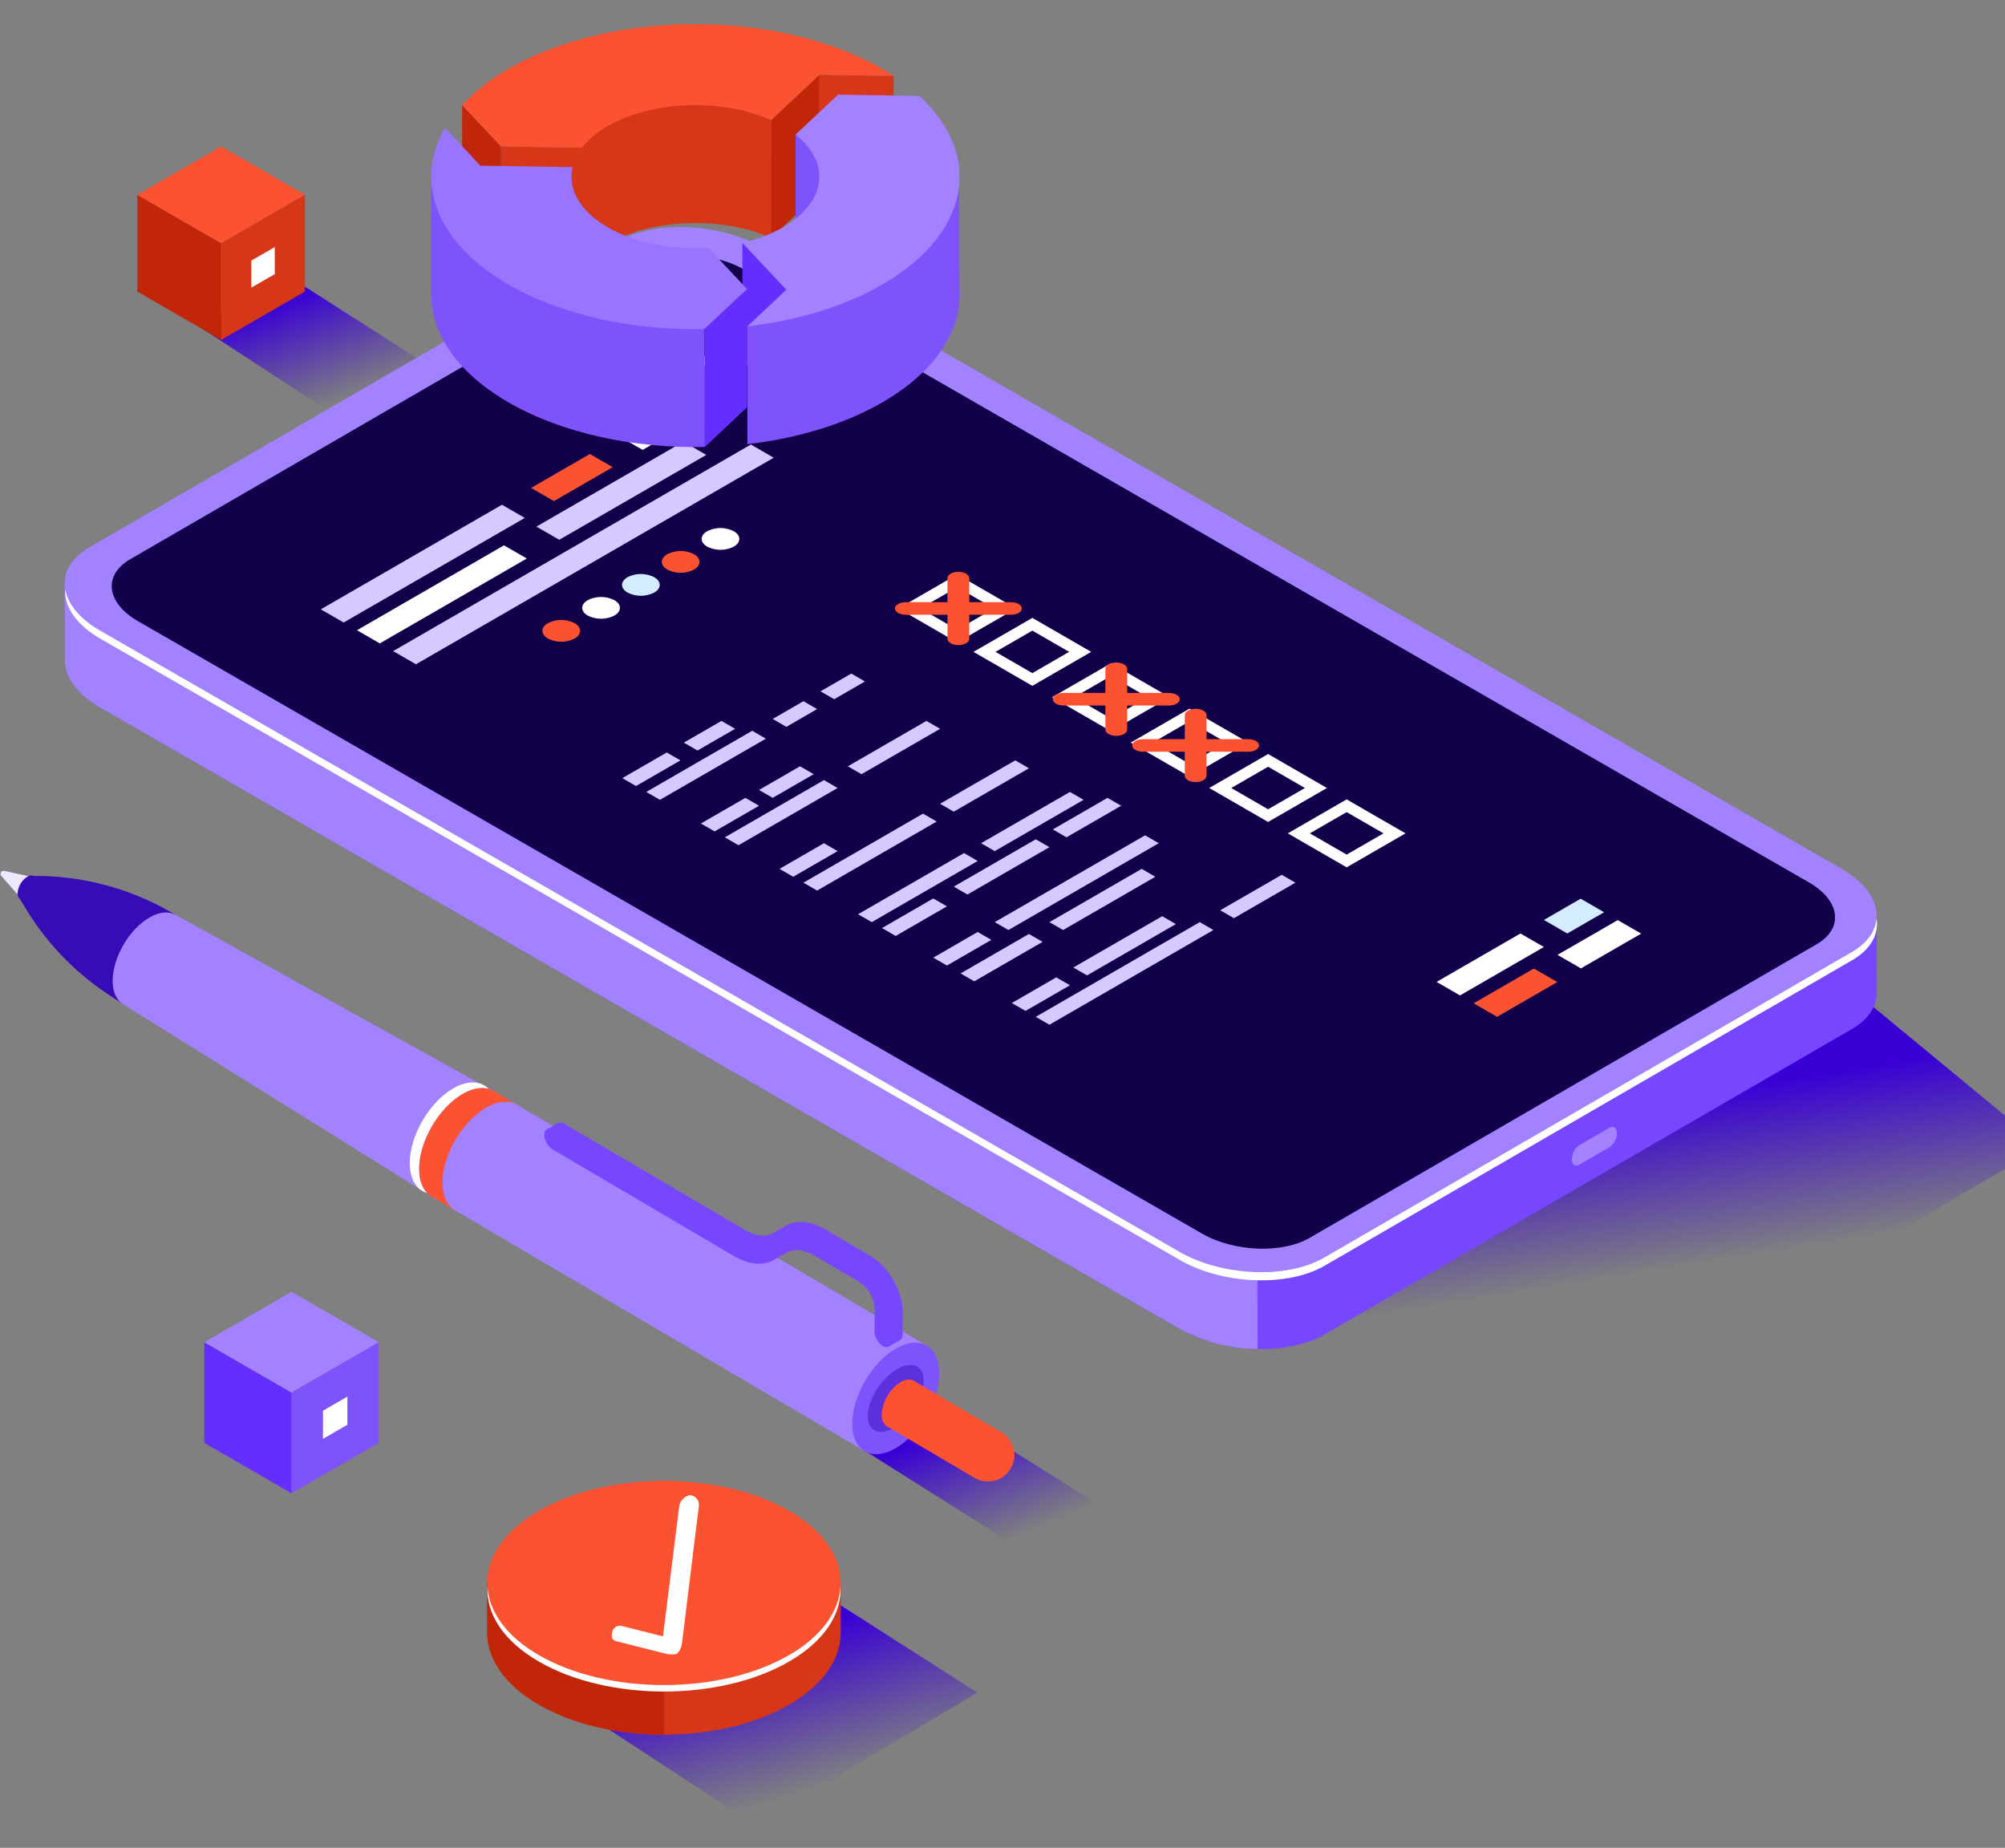 <svg xmlns="http://www.w3.org/2000/svg" xmlns:xlink="http://www.w3.org/1999/xlink" width="548" height="505" viewBox="0 0 548 505">
  <rect x="0" y="0" width="548" height="505" fill="#808080" stroke="none"/>
  <defs>
    <clipPath id="clip-path">
      <rect id="Rectangle_6098" data-name="Rectangle 6098" width="548" height="505" transform="translate(-8833 2373)" fill="#fff" stroke="#707070" stroke-width="1"/>
    </clipPath>
    <linearGradient id="linear-gradient" x1="0.367" y1="0.239" x2="0.468" y2="0.548" gradientUnits="objectBoundingBox">
      <stop offset="0" stop-color="#3800d5"/>
      <stop offset="1" stop-color="#3800d5" stop-opacity="0"/>
    </linearGradient>
    <linearGradient id="linear-gradient-2" x1="0.352" y1="0.239" x2="0.642" y2="0.805" xlink:href="#linear-gradient"/>
    <linearGradient id="linear-gradient-4" x1="0.274" y1="0.211" x2="0.642" y2="0.805" xlink:href="#linear-gradient"/>
    <linearGradient id="linear-gradient-5" x1="0.352" y1="0.239" x2="0.746" y2="0.816" xlink:href="#linear-gradient"/>
  </defs>
  <g id="Group_27255" data-name="Group 27255" transform="translate(8833 -2373)">
    <g id="Mask_Group_51" data-name="Mask Group 51" clip-path="url(#clip-path)">
      <g id="Group_27253" data-name="Group 27253" transform="translate(-8869 812)">
        <path id="Path_16534" data-name="Path 16534" d="M-10445.729,1236.267l62.975,40.962,162.226-94.482-48.833-40.3,105.827,66.608-110.832-69.742Z" transform="translate(10814.878 691.676)" fill="url(#linear-gradient)"/>
        <path id="Path_16535" data-name="Path 16535" d="M-10445.729,1174.344l42.405,27.727,60.694-36.245-41.509-26.51Z" transform="translate(10645.727 857.727)" fill="url(#linear-gradient-2)"/>
        <path id="Path_16537" data-name="Path 16537" d="M-10445.729,1169.03l42.405,27.727,23.824-14.791-41.508-26.51Z" transform="translate(10559.664 798.626)" fill="url(#linear-gradient-2)"/>
        <path id="Path_16538" data-name="Path 16538" d="M-10445.729,1169.03l42.405,27.727,23.824-14.791-41.508-26.51Z" transform="translate(10535.737 480.938)" fill="url(#linear-gradient-4)"/>
        <path id="Path_16536" data-name="Path 16536" d="M-10445.729,1151.345l51.646,32.567,20.844-12.448-51.337-32.149Z" transform="translate(10712.525 802.613)" fill="url(#linear-gradient-5)"/>
        <g id="Group_8644" data-name="Group 8644" transform="translate(36.144 1567.609)">
          <g id="Group_8617" data-name="Group 8617" transform="translate(0 231.378)">
            <g id="Group_8616" data-name="Group 8616" transform="translate(0)">
              <path id="Path_16434" data-name="Path 16434" d="M540.829,256.089h0a.838.838,0,0,1,.9-.393l11.551,2.5-4.549,7.74-7.808-8.874A.838.838,0,0,1,540.829,256.089Z" transform="translate(-540.714 -255.677)" fill="#eee8ff"/>
              <g id="Group_8610" data-name="Group 8610" transform="translate(4.671 1.276)">
                <path id="Path_16435" data-name="Path 16435" d="M514.151,261.482a5.775,5.775,0,0,1,2.649-4.5,1.889,1.889,0,0,1,1.733-.214,73.775,73.775,0,0,1,37.986,10.17l.835.491L543,291.834l-4.236-2.81a73.793,73.793,0,0,1-22.145-22.96L514.81,263.1A1.892,1.892,0,0,1,514.151,261.482Z" transform="translate(-514.151 -256.637)" fill="#370bb5"/>
                <path id="Path_16436" data-name="Path 16436" d="M511.983,282.828c.049-6.384,4.591-14.111,10.145-17.26s10.016-.526,9.967,5.857-4.592,14.112-10.146,17.26S511.933,289.211,511.983,282.828Z" transform="translate(-486.01 -254.135)" fill="#a282ff"/>
                <path id="Path_16437" data-name="Path 16437" d="M533.283,342.215l-85.158-53.053,14.348-24.41,87.764,48.62Z" transform="translate(-419.271 -253.965)" fill="#a282ff"/>
                <ellipse id="Ellipse_423" data-name="Ellipse 423" cx="9.658" cy="16.729" rx="9.658" ry="16.729" transform="translate(122.338 93.144) rotate(-149.552)" fill="#d4ecff"/>
              </g>
              <g id="Group_8611" data-name="Group 8611" transform="translate(115.214 58.643)">
                <ellipse id="Ellipse_424" data-name="Ellipse 424" cx="9.658" cy="16.729" rx="9.658" ry="16.729" transform="translate(16.653 38.632) rotate(-149.552)" fill="#d4ecff"/>
                <rect id="Rectangle_5353" data-name="Rectangle 5353" width="130.684" height="33.457" transform="translate(120.989 99.96) rotate(-149.553)" fill="#a282ff"/>
                <path id="Path_16438" data-name="Path 16438" d="M357.153,374.657c.06-7.543,5.427-16.675,11.99-20.4s11.834-.622,11.774,6.921-5.426,16.675-11.988,20.4S357.095,382.2,357.153,374.657Z" transform="translate(-239.57 -282.381)" fill="#7e53fc"/>
                <ellipse id="Ellipse_425" data-name="Ellipse 425" cx="5.671" cy="10.487" rx="5.671" ry="10.487" transform="translate(127.989 97.369) rotate(-144.48)" fill="#5c31dc"/>
              </g>
              <g id="Group_8612" data-name="Group 8612" transform="translate(111.849 57.825)">
                <path id="Path_16439" data-name="Path 16439" d="M452.352,322.692c.058-7.543,5.426-16.674,11.988-20.4,2.642-1.5,5.068-1.873,7.029-1.315-2.129-2.227-5.624-2.488-9.6-.234-6.562,3.72-11.93,12.852-11.988,20.394-.035,4.506,1.84,7.409,4.747,8.236C453.141,327.932,452.328,325.664,452.352,322.692Z" transform="translate(-449.779 -299.179)" fill="#fff"/>
                <path id="Path_16440" data-name="Path 16440" d="M443.967,322.31c.058-7.543,5.426-16.674,11.988-20.4,3.282-1.86,6.239-2.015,8.372-.762l6.383,3.751-3.043,5.175a26.7,26.7,0,0,1-10.87,18.494l-3.041,5.175L447.372,330h0C445.241,328.742,443.938,326.082,443.967,322.31Z" transform="translate(-441.395 -298.797)" fill="#fb5232"/>
                <path id="Path_16441" data-name="Path 16441" d="M441.406,325.133c.059-7.543,5.426-16.675,11.988-20.4s11.834-.622,11.776,6.921-5.426,16.675-11.988,20.4S441.348,332.676,441.406,325.133Z" transform="translate(-432.451 -297.867)" fill="#a282ff"/>
              </g>
              <g id="Group_8613" data-name="Group 8613" transform="translate(240.884 139.062)">
                <path id="Path_16442" data-name="Path 16442" d="M361.233,369.774a11.279,11.279,0,0,1,5.173-8.8c2.831-1.606,5.106-.268,5.08,2.986a11.279,11.279,0,0,1-5.172,8.8C363.483,374.365,361.208,373.028,361.233,369.774Z" transform="translate(-361.233 -360.294)" fill="#ff2c9c"/>
                <path id="Path_16443" data-name="Path 16443" d="M341.694,369.774a11.279,11.279,0,0,1,5.173-8.8,3.585,3.585,0,0,1,3.612-.33l23.878,14.035a7.218,7.218,0,0,1-7.315,12.446l-23.878-14.037h0A3.588,3.588,0,0,1,341.694,369.774Z" transform="translate(-341.694 -360.295)" fill="#fb5232"/>
              </g>
              <g id="Group_8615" data-name="Group 8615" transform="translate(148.627 68.766)">
                <path id="Path_16444" data-name="Path 16444" d="M429.67,343.257l3.581-2.031c2.056-1.166,4.777-.875,7.659.819l12.272,7.214a9.338,9.338,0,0,1,4.163,7.341l-.048,6.142a5.038,5.038,0,0,0,1.235,3.085l-.46,2.845,3.06-1.752-.007,0a1.575,1.575,0,0,0,.73-1.494l.048-6.142c.044-5.6-3.851-12.47-8.68-15.309l-12.272-7.212c-4.1-2.41-7.969-2.823-10.894-1.166l-3.58,2.031c-2.056,1.166-4.777.875-7.66-.82l-49.465-29.074a1.59,1.59,0,0,0-1.634-.158v-.005l-3.053,1.749,2.615,1a5.055,5.055,0,0,0,2.031,2.7l49.465,29.074C422.876,344.5,426.745,344.916,429.67,343.257Z" transform="translate(-363.953 -307.41)" fill="#7647ff"/>
                <path id="Path_16445" data-name="Path 16445" d="M433.194,342.56c2.058-1.164,4.777-.873,7.66.82l12.27,7.212a9.341,9.341,0,0,1,4.163,7.343l-.048,6.142a5.06,5.06,0,0,0,2.258,3.982c1.259.74,2.289.155,2.3-1.3l.048-6.141c.044-5.6-3.849-12.47-8.68-15.309l-12.27-7.214c-4.1-2.409-7.969-2.823-10.9-1.164l-3.58,2.031c-2.056,1.166-4.777.875-7.66-.82L369.3,309.064c-1.259-.74-2.289-.157-2.3,1.3a5.057,5.057,0,0,0,2.258,3.982l49.464,29.076c4.1,2.41,7.97,2.823,10.9,1.164Z" transform="translate(-366.997 -306.972)" fill="#7647ff"/>
              </g>
            </g>
          </g>
          <g id="Group_8631" data-name="Group 8631" transform="translate(17.53 55.438)">
            <g id="Group_8622" data-name="Group 8622" transform="translate(0)">
              <g id="Group_8618" data-name="Group 8618">
                <path id="Path_16448" data-name="Path 16448" d="M508.639,420.788l144.2-83.5c4.737-2.744,6.945-6.443,6.789-10.29l.032.009-.059-20.922-8.019,9.392c-.52-.343-1.043-.685-1.612-1.013L354.983,144.7c-11.711-6.741-29.413-7.449-39.54-1.584l-142.171,82.33c-2.876-3.15-8.911-9.8-8.911-9.8l.069,20.466,0,0c-.213,4.615,3.071,9.529,9.683,13.335L469.1,419.2C480.81,425.944,498.513,426.652,508.639,420.788Z" transform="translate(-164.359 -118.105)" fill="#7647ff"/>
                <path id="Path_16449" data-name="Path 16449" d="M228.112,313.866l-8.3,4.8c-1.1.637-2-.04-2-1.51h0a4.782,4.782,0,0,1,2-3.816l8.3-4.795c1.1-.637,2,.039,2,1.51h0A4.781,4.781,0,0,1,228.112,313.866Z" transform="translate(194.142 -62.411)" fill="#a282ff"/>
                <path id="Path_16450" data-name="Path 16450" d="M482.324,144.7c-11.711-6.741-29.413-7.449-39.54-1.584l-142.171,82.33c-2.876-3.15-8.911-9.8-8.911-9.8l.068,20.466,0,0c-.214,4.614,3.071,9.529,9.683,13.335L596.44,419.2a45.636,45.636,0,0,0,21.29,5.53l-.28-202.27Z" transform="translate(-291.7 -118.105)" fill="#a282ff"/>
                <path id="Path_16451" data-name="Path 16451" d="M171.229,210.792l144.2-83.5c10.125-5.865,27.828-5.156,39.54,1.584L649.947,298.636c11.712,6.739,13,16.958,2.871,22.823l-144.2,83.5c-10.125,5.865-27.828,5.156-39.538-1.584L174.1,233.615C162.388,226.876,161.1,216.658,171.229,210.792Z" transform="translate(-164.401 -123.315)" fill="#a282ff"/>
                <path id="Path_16452" data-name="Path 16452" d="M508.535,382.686l144.2-83.5c5.223-3.024,7.385-7.207,6.673-11.474-.256,3.465-2.478,6.747-6.782,9.241l-144.2,83.5c-10.125,5.865-27.828,5.156-39.538-1.583L173.9,209.106c-5.672-3.263-8.874-7.343-9.543-11.349-.347,4.686,2.92,9.707,9.653,13.582L469,381.1C480.707,387.842,498.409,388.551,508.535,382.686Z" transform="translate(-164.206 -98.807)" fill="#fff"/>
                <path id="Path_16453" data-name="Path 16453" d="M178.024,212.206,316.581,131.97c7.526-4.359,20.684-3.832,29.389,1.178L636.763,300.5c8.705,5.01,9.661,12.605,2.133,16.964L500.339,397.7c-7.526,4.36-20.684,3.832-29.388-1.178L180.158,229.17C171.454,224.16,170.5,216.565,178.024,212.206Z" transform="translate(-160.09 -121.439)" fill="#13004a"/>
              </g>
              <g id="Group_8621" data-name="Group 8621" transform="translate(62.011 35.336)">
                <path id="Path_16467" data-name="Path 16467" d="M406.964,163.1l16.462-9.5-6.4-3.694-16.462,9.5Z" transform="translate(-304.111 -149.899)" fill="#fff"/>
              </g>
            </g>
            <g id="Group_24418" data-name="Group 24418" transform="translate(70.011 48.03)">
              <path id="Path_16454" data-name="Path 16454" d="M331.481,254.62l-97.773,56.45,6.241,3.6,97.773-56.45Z" transform="translate(-213.945 -243.21)" fill="#d7c9ff"/>
              <path id="Path_16455" data-name="Path 16455" d="M268.346,263.2,218.84,291.786l6.241,3.6,49.506-28.583Z" transform="translate(-218.84 -235.337)" fill="#d7c9ff"/>
              <path id="Path_16456" data-name="Path 16456" d="M278.136,288.168l-16.057,9.27,6.241,3.6,16.057-9.27Z" transform="translate(-204.604 -274.172)" fill="#fb5232"/>
              <path id="Path_16457" data-name="Path 16457" d="M296.373,298.7l-16.056,9.27,6.241,3.6,16.056-9.27Z" transform="translate(-198.6 -298.697)" fill="#fff"/>
              <path id="Path_16458" data-name="Path 16458" d="M266.453,258.912l-40.179,23.2,6.241,3.6,40.179-23.2Z" transform="translate(-216.393 -219.955)" fill="#fff"/>
              <path id="Path_16459" data-name="Path 16459" d="M303.351,280.215l-40.179,23.2,6.241,3.6,40.179-23.2Z" transform="translate(-204.245 -269.574)" fill="#d7c9ff"/>
              <path id="Path_16460" data-name="Path 16460" d="M273.2,260.125a8.047,8.047,0,0,0-7.28,0c-2.011,1.162-2.011,3.043,0,4.2a8.048,8.048,0,0,0,7.28,0C275.208,263.167,275.208,261.285,273.2,260.125Z" transform="translate(-203.837 -199.897)" fill="#fb5232"/>
              <path id="Path_16461" data-name="Path 16461" d="M281.382,264.85a8.05,8.05,0,0,0-7.282,0c-2.01,1.16-2.01,3.043,0,4.2a8.042,8.042,0,0,0,7.282,0C283.392,267.892,283.392,266.01,281.382,264.85Z" transform="translate(-201.143 -210.903)" fill="#fff"/>
              <path id="Path_16462" data-name="Path 16462" d="M289.566,269.577a8.039,8.039,0,0,0-7.28,0c-2.011,1.16-2.011,3.043,0,4.2a8.048,8.048,0,0,0,7.28,0C291.577,272.619,291.577,270.737,289.566,269.577Z" transform="translate(-198.448 -221.911)" fill="#d4ecff"/>
              <path id="Path_16463" data-name="Path 16463" d="M297.751,274.3a8.05,8.05,0,0,0-7.282,0c-2.01,1.162-2.01,3.043,0,4.2a8.051,8.051,0,0,0,7.282,0C299.761,277.343,299.761,275.462,297.751,274.3Z" transform="translate(-195.753 -232.917)" fill="#fb5232"/>
              <path id="Path_16464" data-name="Path 16464" d="M305.935,279.026a8.047,8.047,0,0,0-7.28,0c-2.011,1.16-2.011,3.043,0,4.2a8.04,8.04,0,0,0,7.28,0C307.946,282.068,307.946,280.186,305.935,279.026Z" transform="translate(-193.059 -243.922)" fill="#fff"/>
              <path id="Path_16465" data-name="Path 16465" d="M472.346,182.137l-16.462,9.5,6.4,3.694,16.462-9.5Z" transform="translate(-140.796 -27.526)" fill="#fb5232"/>
              <path id="Path_16466" data-name="Path 16466" d="M489.591,192.093l-16.462,9.5,6.4,3.694,16.462-9.5Z" transform="translate(-135.118 -50.717)" fill="#fff"/>
              <path id="Path_16468" data-name="Path 16468" d="M471.185,186.537l-22.923,13.235,6.4,3.694,22.923-13.235Z" transform="translate(-143.306 -41.505)" fill="#fff"/>
              <path id="Path_16469" data-name="Path 16469" d="M480.384,199.275l-10.059,5.807,6.4,3.694,10.059-5.807Z" transform="translate(-136.042 -63.747)" fill="#d4ecff"/>
              <path id="Path_16470" data-name="Path 16470" d="M373.066,183.353l-12.14,7.009,3.735,2.157,12.14-7.009Z" transform="translate(-172.06 -26.325)" fill="#d7c9ff"/>
              <path id="Path_16471" data-name="Path 16471" d="M410.667,180.514l-44.823,25.879,3.735,2.157L414.4,182.67Z" transform="translate(-170.441 -38.582)" fill="#d7c9ff"/>
              <path id="Path_16472" data-name="Path 16472" d="M420.589,202.416l-16.809,9.7,3.735,2.157,16.809-9.7Z" transform="translate(-157.951 -73.423)" fill="#d7c9ff"/>
              <path id="Path_16473" data-name="Path 16473" d="M397.851,190.653l-24.279,14.018,3.735,2.157,24.279-14.018Z" transform="translate(-167.897 -50.339)" fill="#d7c9ff"/>
              <path id="Path_16474" data-name="Path 16474" d="M433.758,212.871l-16.085,9.287,16.084,9.285,16.084-9.285Zm-10.065,9.287,10.065-5.81,10.062,5.81-10.064,5.809Z" transform="translate(-153.377 -104.487)" fill="#fff"/>
              <path id="Path_16475" data-name="Path 16475" d="M356.909,192.681l-12.14,7.009,3.735,2.156,12.14-7.009Z" transform="translate(-177.379 -48.053)" fill="#d7c9ff"/>
              <path id="Path_16476" data-name="Path 16476" d="M369.065,189.436l-18.676,10.783,3.735,2.156L372.8,191.593Z" transform="translate(-175.529 -44.269)" fill="#d7c9ff"/>
              <path id="Path_16477" data-name="Path 16477" d="M393.868,199.982l-25.213,14.557,3.735,2.156L397.6,202.139Z" transform="translate(-169.515 -72.607)" fill="#d7c9ff"/>
              <path id="Path_16478" data-name="Path 16478" d="M398.5,199.982,357.414,223.7l3.735,2.156,41.088-23.722Z" transform="translate(-173.216 -81.772)" fill="#d7c9ff"/>
              <path id="Path_16479" data-name="Path 16479" d="M417.6,222.2l-16.082,9.286,16.082,9.286,16.085-9.286Zm-10.062,9.286,10.062-5.81,10.065,5.81L417.6,237.3Z" transform="translate(-158.696 -126.214)" fill="#fff"/>
              <path id="Path_16480" data-name="Path 16480" d="M358.262,201.6l-28.948,16.713,3.735,2.156L362,203.761Z" transform="translate(-182.468 -78.541)" fill="#d7c9ff"/>
              <path id="Path_16481" data-name="Path 16481" d="M348.239,198.765l-14.007,8.087,3.735,2.156,14.007-8.087Z" transform="translate(-180.849 -63.302)" fill="#d7c9ff"/>
              <path id="Path_16482" data-name="Path 16482" d="M371.4,207.283l-22.412,12.939,3.735,2.156,22.411-12.939Z" transform="translate(-175.992 -87.994)" fill="#d7c9ff"/>
              <path id="Path_16483" data-name="Path 16483" d="M384.3,219.045l-14.941,8.626,3.735,2.156,14.941-8.626Z" transform="translate(-169.284 -111.078)" fill="#d7c9ff"/>
              <path id="Path_16484" data-name="Path 16484" d="M378.884,216.206,354.6,230.223l3.735,2.156,24.279-14.018Z" transform="translate(-174.141 -109.856)" fill="#d7c9ff"/>
              <path id="Path_16485" data-name="Path 16485" d="M401.441,231.527l-16.082,9.286,16.082,9.287,16.084-9.287Zm-10.062,9.286L401.441,235l10.062,5.81-10.062,5.811Z" transform="translate(-164.016 -147.942)" fill="#fff"/>
              <path id="Path_16486" data-name="Path 16486" d="M325.3,210.933l-12.14,7.009,3.735,2.157,12.14-7.009Z" transform="translate(-187.787 -90.565)" fill="#d7c9ff"/>
              <path id="Path_16487" data-name="Path 16487" d="M350.758,208.094l-32.684,18.87,3.735,2.156,32.684-18.87Z" transform="translate(-186.169 -95.813)" fill="#d7c9ff"/>
              <path id="Path_16488" data-name="Path 16488" d="M366.719,224.317l-20.544,11.861,3.735,2.156,20.544-11.861Z" transform="translate(-176.917 -126.594)" fill="#d7c9ff"/>
              <path id="Path_16489" data-name="Path 16489" d="M385.285,240.856,369.2,250.142l16.084,9.286,16.084-9.287Zm-10.062,9.286,10.062-5.81,10.062,5.809-10.062,5.81Z" transform="translate(-169.335 -169.671)" fill="#fff"/>
              <path id="Path_16490" data-name="Path 16490" d="M309.139,220.261,297,227.27l3.735,2.157,12.14-7.009Z" transform="translate(-193.107 -112.293)" fill="#d7c9ff"/>
              <path id="Path_16491" data-name="Path 16491" d="M329,217.422l-27.081,15.635,3.735,2.157,27.081-15.635Z" transform="translate(-191.488 -114.306)" fill="#d7c9ff"/>
              <path id="Path_16492" data-name="Path 16492" d="M348.685,232.024l-21.478,12.4,3.735,2.156,21.478-12.4Z" transform="translate(-183.161 -145.082)" fill="#d7c9ff"/>
              <path id="Path_16493" data-name="Path 16493" d="M320.148,227.156l-11.206,6.47,3.735,2.157,11.206-6.47Z" transform="translate(-189.175 -127.815)" fill="#d7c9ff"/>
              <path id="Path_16494" data-name="Path 16494" d="M369.128,250.184l-16.085,9.285,16.084,9.287,16.084-9.287Zm-10.065,9.285,10.065-5.809,10.062,5.809-10.064,5.81Z" transform="translate(-174.655 -191.398)" fill="#fff"/>
              <path id="Path_16495" data-name="Path 16495" d="M292.981,229.59l-12.14,7.009,3.735,2.157,12.14-7.009Z" transform="translate(-198.427 -134.022)" fill="#d7c9ff"/>
              <path id="Path_16496" data-name="Path 16496" d="M314.708,226.75l-28.948,16.713,3.735,2.157,28.948-16.713Z" transform="translate(-196.808 -137.113)" fill="#d7c9ff"/>
              <path id="Path_16497" data-name="Path 16497" d="M320.157,241.758l-8.4,4.852,3.735,2.157,8.4-4.852Z" transform="translate(-188.25 -160.207)" fill="#d7c9ff"/>
              <path id="Path_16498" data-name="Path 16498" d="M329.992,247.436l-8.4,4.852,3.735,2.157,8.4-4.852Z" transform="translate(-185.012 -173.434)" fill="#d7c9ff"/>
              <path id="Path_16499" data-name="Path 16499" d="M303.759,236.89l-10.272,5.931,3.735,2.157,10.272-5.931Z" transform="translate(-194.263 -149.949)" fill="#d7c9ff"/>
              <path id="Path_16500" data-name="Path 16500" d="M353.673,259.107l-16.084,9.286,16.084,9.287,16.082-9.287Zm-10.064,9.286,10.064-5.81,10.062,5.81-10.062,5.81Z" transform="translate(-179.743 -212.183)" fill="#fff"/>
              <path id="Path_16501" data-name="Path 16501" d="M357.209,266.852H368.59c1.646,0,2.98.77,2.98,1.72s-1.335,1.721-2.982,1.721h-11.38v6.57c0,.95-1.335,1.72-2.98,1.72s-2.98-.77-2.98-1.72v-6.57h-11.38c-1.647,0-2.982-.771-2.98-1.72s1.333-1.721,2.98-1.721h11.38v-6.57c0-.95,1.335-1.721,2.98-1.72s2.98.77,2.98,1.72Z" transform="translate(-179.974 -212.362)" fill="#fb5232"/>
              <path id="Path_16502" data-name="Path 16502" d="M389.678,248.194h11.38c1.646,0,2.98.771,2.981,1.721s-1.335,1.72-2.981,1.72h-11.38v6.57c0,.95-1.335,1.721-2.98,1.721s-2.98-.771-2.98-1.721v-6.57H372.337c-1.646,0-2.98-.77-2.98-1.72s1.335-1.721,2.98-1.721h11.381v-6.57c0-.949,1.335-1.72,2.98-1.72s2.98.77,2.98,1.72Z" transform="translate(-169.284 -168.905)" fill="#fb5232"/>
              <path id="Path_16503" data-name="Path 16503" d="M406,238.693h11.381c1.646,0,2.98.771,2.98,1.721s-1.335,1.72-2.98,1.72H406v6.57c0,.95-1.335,1.721-2.98,1.721s-2.98-.771-2.98-1.721v-6.57h-11.38c-1.646,0-2.98-.771-2.98-1.721s1.335-1.72,2.98-1.72h11.38v-6.57c0-.949,1.335-1.72,2.981-1.72s2.979.771,2.98,1.72Z" transform="translate(-163.909 -146.77)" fill="#fb5232"/>
            </g>
          </g>
          <g id="Group_8636" data-name="Group 8636" transform="translate(117.716 0)">
            <g id="Group_8632" data-name="Group 8632" transform="translate(8.448)">
              <path id="Path_16504" data-name="Path 16504" d="M377.15,139.243l22.177.346a23.606,23.606,0,0,1,7.005-5.89c12.2-7.041,31.373-7.585,44.658-1.642l13.179-12.394,20.291.316c-1-.657-2.032-1.3-3.118-1.931-28.2-16.281-73.92-16.282-102.12,0a53.613,53.613,0,0,0-12.688,9.884Z" transform="translate(-366.534 -73.632)" fill="#d63718"/>
              <path id="Path_16505" data-name="Path 16505" d="M386.826,92.326v32.206l-20.292-.316V92.01Z" transform="translate(-268.899 -78.185)" fill="#d63718"/>
              <path id="Path_16506" data-name="Path 16506" d="M381.8,104.4V136.61l13.179-12.394V92.01Z" transform="translate(-297.344 -78.185)" fill="#c12609"/>
              <path id="Path_16507" data-name="Path 16507" d="M391.8,111.354V143.56l29.174-23.773,22.489,16.242V103.822L422.758,93.776s-28.508,8.728-29.99,9.1S391.8,111.354,391.8,111.354Z" transform="translate(-359.009 -77.603)" fill="#d63718"/>
              <path id="Path_16508" data-name="Path 16508" d="M430.582,106.74v32.206l22.178.346V107.086Z" transform="translate(-419.966 -73.335)" fill="#d63718"/>
              <path id="Path_16509" data-name="Path 16509" d="M447.266,98.232v32.206l10.616,11.31V109.541Z" transform="translate(-447.266 -76.136)" fill="#c12609"/>
              <path id="Path_16510" data-name="Path 16510" d="M377.15,115.014l22.177.346a23.625,23.625,0,0,1,7.005-5.89c12.2-7.041,31.373-7.585,44.658-1.642L464.17,95.434l20.291.316c-1-.657-2.032-1.3-3.118-1.93-28.2-16.282-73.92-16.282-102.12,0a53.616,53.616,0,0,0-12.688,9.886Z" transform="translate(-366.534 -81.609)" fill="#fb5232"/>
            </g>
            <g id="Group_8634" data-name="Group 8634" transform="translate(85.057 19.266)">
              <path id="Path_16511" data-name="Path 16511" d="M372.247,104.314V133.92l19.2-4.6s-1.127-17.324-1.535-17.787S372.247,104.314,372.247,104.314Z" transform="translate(-357.718 -93.4)" fill="#7e53fc"/>
              <g id="Group_8633" data-name="Group 8633" transform="translate(0)">
                <path id="Path_16512" data-name="Path 16512" d="M385.877,126.587v32.2l2.075,2.21,13.533-7.8s-2.1-24.586-2.345-25.079S385.877,126.587,385.877,126.587Z" transform="translate(-385.877 -86.066)" fill="#642eff"/>
                <path id="Path_16513" data-name="Path 16513" d="M379.113,120.332l-11.606,10.914c9.668,7.648,8.524,18.433-3.436,25.338a41.2,41.2,0,0,1-11.093,4.267l12,12.781-10.629,10c13.5-1.558,26.371-5.352,36.833-11.392,24.243-14,27.623-35.463,10.185-51.557Z" transform="translate(-352.979 -88.126)" fill="#7e53fc"/>
                <path id="Path_16514" data-name="Path 16514" d="M352.979,154.212v32.206L379.3,176.255l31.652-30.2-.118-34.2L377.343,138.4Z" transform="translate(-351.612 -90.916)" fill="#7e53fc"/>
                <path id="Path_16515" data-name="Path 16515" d="M379.113,96.1l-11.606,10.914c9.668,7.65,8.524,18.433-3.436,25.338a41.24,41.24,0,0,1-11.093,4.268l12,12.779-10.629,10c13.5-1.559,26.371-5.353,36.833-11.393,24.243-14,27.623-35.463,10.185-51.557Z" transform="translate(-352.979 -96.103)" fill="#a282ff"/>
              </g>
            </g>
            <g id="Group_8635" data-name="Group 8635" transform="translate(0 28.364)">
              <path id="Path_16516" data-name="Path 16516" d="M482.993,171.211,472.42,159.947c-9.816.6-20-1.273-27.519-5.616-7.771-4.486-10.97-10.61-9.612-16.447l-25.178-.393-9.681-10.314c-8.469,14.534-2.692,31.225,17.364,42.8,14.736,8.507,34.256,12.56,53.559,12.177Z" transform="translate(-396.655 -94.971)" fill="#7e53fc"/>
              <path id="Path_16517" data-name="Path 16517" d="M480.1,154.567v32.206l-74.692-41.392V113.16l10.905,4.409Z" transform="translate(-405.406 -99.586)" fill="#7e53fc"/>
              <path id="Path_16518" data-name="Path 16518" d="M408.295,136.076v32.206l-11.64,10.947V147.022Z" transform="translate(-321.957 -92.041)" fill="#642eff"/>
              <path id="Path_16519" data-name="Path 16519" d="M482.993,146.983,472.42,135.718c-9.816.6-20-1.272-27.519-5.616-7.771-4.486-10.97-10.609-9.612-16.447l-25.178-.392-9.681-10.315c-8.469,14.534-2.692,31.226,17.364,42.8,14.736,8.508,34.256,12.561,53.559,12.177Z" transform="translate(-396.655 -102.948)" fill="#9874ff"/>
            </g>
          </g>
          <g id="Group_8638" data-name="Group 8638" transform="translate(37.393 33.405)">
            <g id="Group_8637" data-name="Group 8637" transform="translate(0)">
              <path id="Path_16521" data-name="Path 16521" d="M504.8,143.134l22.9,13.223V129.911l-22.9-13.223Z" transform="translate(-504.805 -103.465)" fill="#c12609"/>
              <path id="Path_16522" data-name="Path 16522" d="M510.477,133.187l22.9-13.223-22.9-13.223-22.9,13.223Z" transform="translate(-487.574 -106.74)" fill="#fb5232"/>
              <path id="Path_16523" data-name="Path 16523" d="M487.574,156.358l22.9-13.223V116.688l-22.9,13.223Z" transform="translate(-464.67 -103.465)" fill="#d63718"/>
            </g>
            <path id="Path_16524" data-name="Path 16524" d="M493.78,138.532l6.406-3.7v-7.4l-6.406,3.7Z" transform="translate(-462.627 -99.926)" fill="#fff"/>
          </g>
          <g id="Group_8640" data-name="Group 8640" transform="translate(55.696 346.424)">
            <g id="Group_8639" data-name="Group 8639" transform="translate(0)">
              <path id="Path_16526" data-name="Path 16526" d="M490.327,380.117l23.844,13.767V366.351l-23.844-13.767Z" transform="translate(-490.327 -338.818)" fill="#642eff"/>
              <path id="Path_16527" data-name="Path 16527" d="M496.233,369.761l23.845-13.767-23.844-13.766-23.844,13.767Z" transform="translate(-472.388 -342.228)" fill="#a282ff"/>
              <path id="Path_16528" data-name="Path 16528" d="M472.389,393.883l23.844-13.767V352.584l-23.844,13.767Z" transform="translate(-448.544 -338.818)" fill="#7e53fc"/>
            </g>
            <path id="Path_16529" data-name="Path 16529" d="M478.85,375.325l6.669-3.85v-7.7l-6.669,3.85Z" transform="translate(-446.417 -335.134)" fill="#fff"/>
          </g>
          <g id="Group_8643" data-name="Group 8643" transform="translate(133.008 398.091)">
            <g id="Group_8641" data-name="Group 8641" transform="translate(0)">
              <path id="Path_16530" data-name="Path 16530" d="M132.146,351.9V338.334h2.561c2.3-3.96,6.13-7.688,11.592-10.843,18.871-10.894,49.466-10.894,68.336,0,5.463,3.154,9.293,6.883,11.592,10.843h2.559v13.494h0c.032,7.165-4.68,14.335-14.147,19.8-18.871,10.9-49.466,10.9-68.337,0C136.862,366.183,132.145,359.041,132.146,351.9Z" transform="translate(-132.146 -310.436)" fill="#d63718"/>
              <path id="Path_16531" data-name="Path 16531" d="M182.652,327.492c9.435-5.447,21.8-8.171,34.167-8.171V379.8c-12.367,0-24.733-2.724-34.168-8.171S168.5,359.041,168.5,351.9V338.334h2.561C173.36,334.375,177.19,330.646,182.652,327.492Z" transform="translate(-168.498 -310.436)" fill="#c12609"/>
              <ellipse id="Ellipse_427" data-name="Ellipse 427" cx="48.322" cy="27.898" rx="48.322" ry="27.898" transform="translate(0)" fill="#fb5232"/>
              <path id="Path_16532" data-name="Path 16532" d="M146.285,353.133c18.871,10.9,49.466,10.9,68.337,0,9.044-5.221,13.7-12,14.079-18.841.408,7.434-4.252,14.943-14.079,20.616-18.871,10.894-49.466,10.894-68.337,0-9.827-5.673-14.487-13.181-14.079-20.615C132.581,341.135,137.243,347.911,146.285,353.133Z" transform="translate(-132.133 -305.507)" fill="#fff"/>
            </g>
            <g id="Group_8642" data-name="Group 8642" transform="translate(33.674 1.043)">
              <path id="Path_16533" data-name="Path 16533" d="M.893,18.685C.273,18.327,0,16.374,0,15.862L.036,2.014C.038.959.208,0,2.038,0a2.128,2.128,0,0,1,2.4,2.232L4.408,13.715,39.957,9.423a3.657,3.657,0,0,1,3.674,2.123,2.67,2.67,0,0,1-2.375,3.086L3.923,19.2a5.248,5.248,0,0,1-2.776-.386C1.059,18.775.973,18.731.893,18.685Z" transform="translate(0 42.414) rotate(-76)" fill="#fff"/>
            </g>
          </g>
        </g>
      </g>
    </g>
  </g>
</svg>
